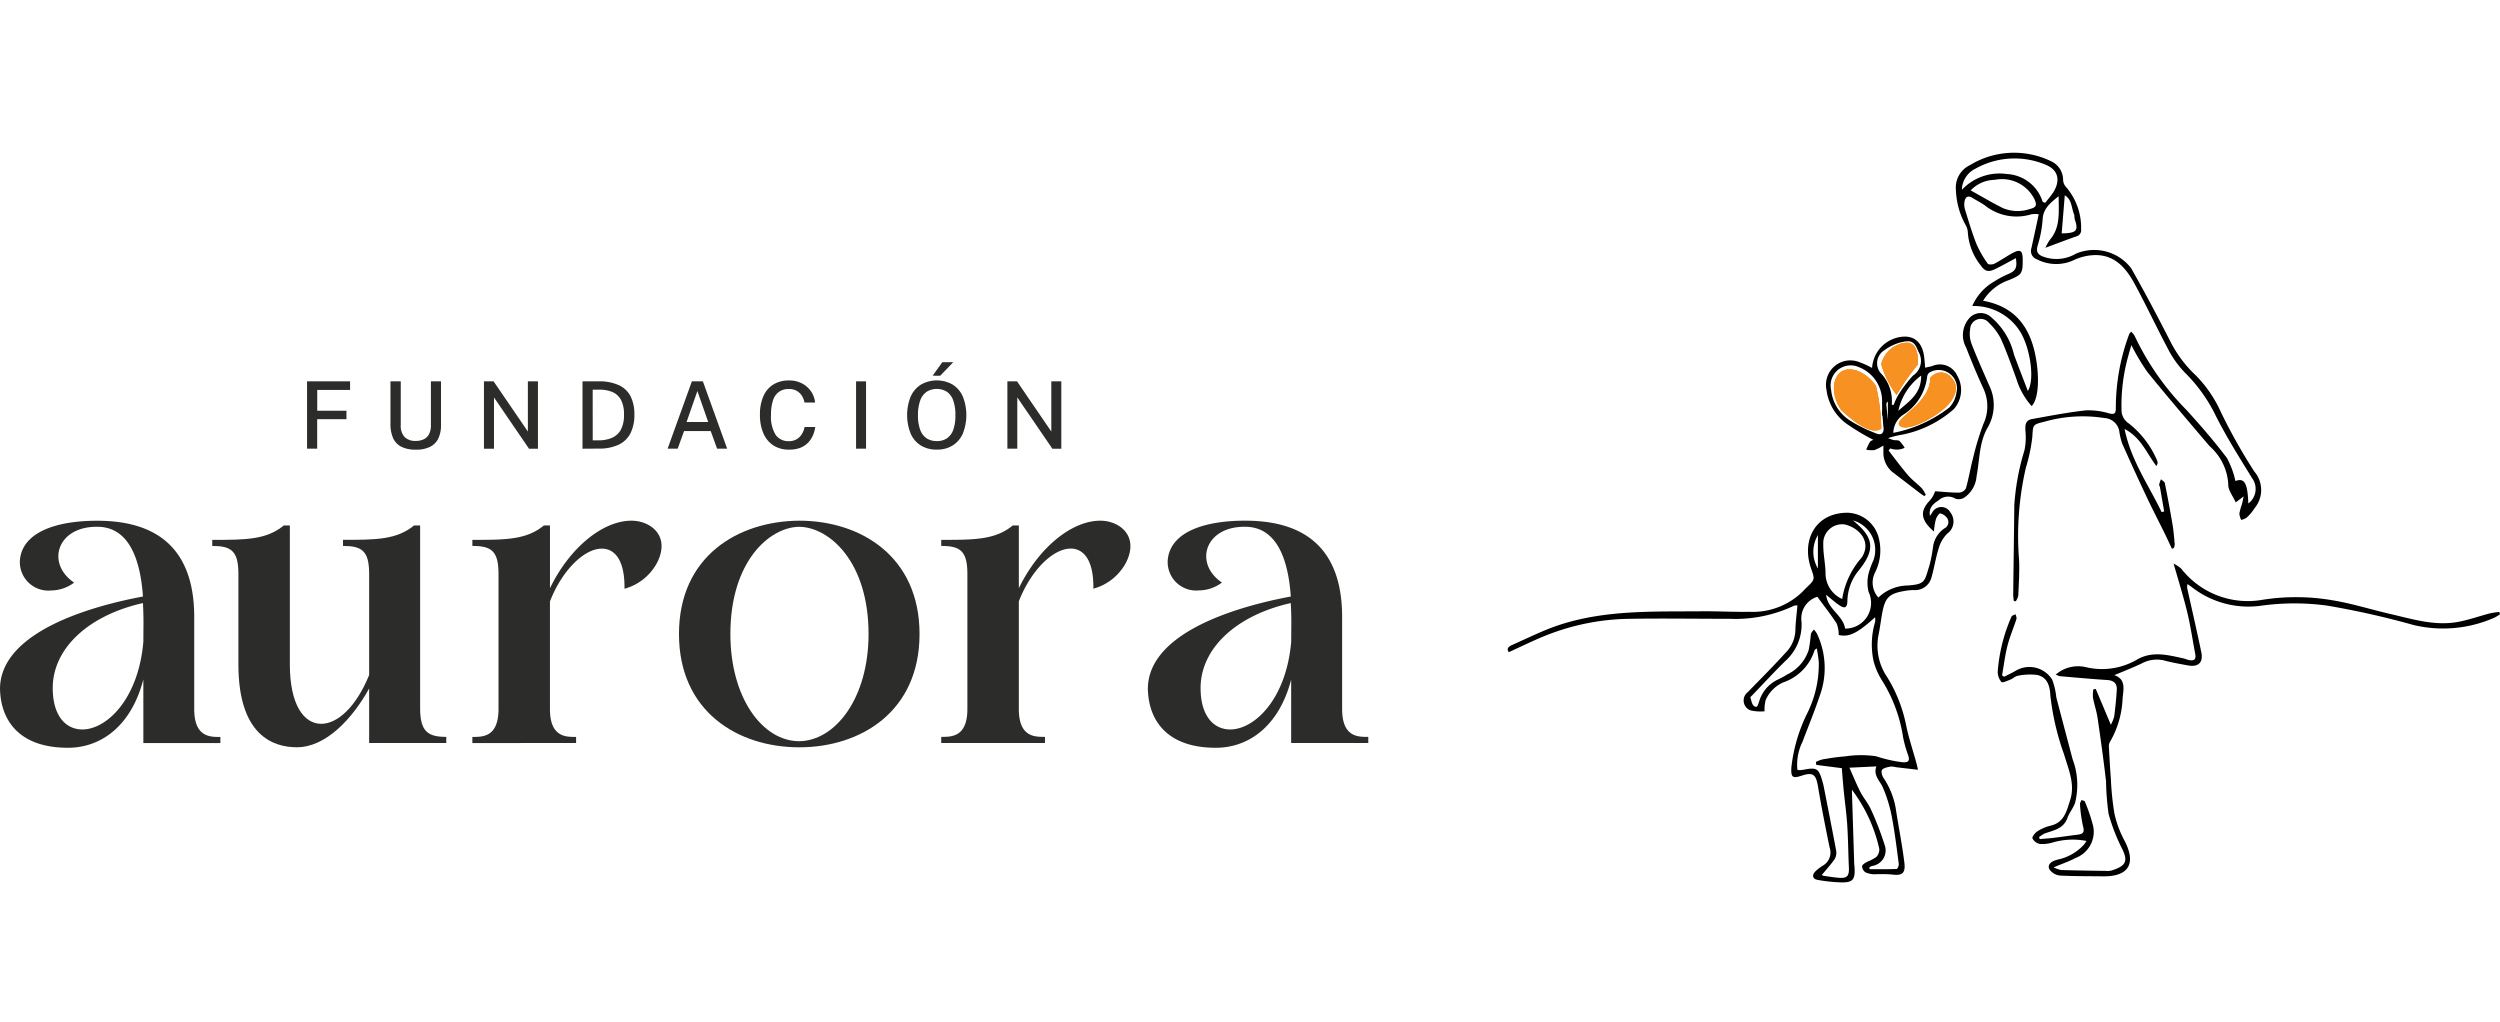 <svg xmlns="http://www.w3.org/2000/svg" width="195.644" height="80" viewBox="0 0 195.644 80">
  <g id="Grupo_268" data-name="Grupo 268" transform="translate(16871.416 9912)">
    <g id="Grupo_267" data-name="Grupo 267" transform="translate(-18570 -9912)">
      <g id="Grupo_265" data-name="Grupo 265" transform="translate(18576.662 9870.948)">
        <path id="Trazado_369" data-name="Trazado 369" d="M181.826,29.636c-1.113-.946-1.027-1.649-.349-2.378a1.976,1.976,0,0,0,.447-.761c.634.041,1.269.112,1.9.107a.664.664,0,0,0,.517-.34c.22-.783.352-1.59.56-2.377a21.253,21.253,0,0,1,.8-2.643,3.286,3.286,0,0,0,.007-2.782c-.488-1.058-.933-2.135-1.357-3.22a2.011,2.011,0,0,1,.222-2.258,1.193,1.193,0,0,1,1.613-.211A5.46,5.46,0,0,1,188.1,15.8c.342.927.7,1.846,1.084,2.849.531-.838.23-3.146-.515-4.5A4.281,4.281,0,0,0,184.837,12a4.051,4.051,0,0,1,1.723-1.922,6.619,6.619,0,0,1,1.056-.563c.62-.268.747-.481.632-1.264-.548.292-1.077.594-1.623.859s-.8.18-1.144-.309a4.634,4.634,0,0,1-.993-2.55,1.243,1.243,0,0,0-.189-.617,6.023,6.023,0,0,1-.742-2.708A1.934,1.934,0,0,1,184.643.981,6.636,6.636,0,0,1,191,.668a1.608,1.608,0,0,1,.943,1.482.886.886,0,0,0,.218.522,4.863,4.863,0,0,1,1.192,3.313.5.5,0,0,1-.376.567c-.79.275-1.57.577-2.42.891a3.418,3.418,0,0,1,.352-.622c.84-.989.687-2.15.687-3.419-.685.56-1.233.991-1.257,1.867a9.188,9.188,0,0,1-.395,2.028c-.13.488.048.7.481.852a3,3,0,0,0,2.518-.244,3.655,3.655,0,0,1,4.318,1.125c1.072,1.88,2.082,3.8,3.066,5.724a9.545,9.545,0,0,0,2.018,2.691,9.915,9.915,0,0,1,1.972,2.911,44.179,44.179,0,0,0,2.592,4.6,2.213,2.213,0,0,1,.024,2.856,3.605,3.605,0,0,1-.627.75,1.259,1.259,0,0,1-.424.177,1.394,1.394,0,0,1-.146-.488,4.592,4.592,0,0,1,.2-.73c.046-.165.074-.333.137-.622l-.622.469c-.218-.5-.6-.957-.581-1.405a4.278,4.278,0,0,0-1.46-2.993c-1.632-1.92-3.272-3.833-4.858-5.789a17.221,17.221,0,0,1-1.266-2.123c-.1.347-.172.574-.228.8a14.254,14.254,0,0,0-.543,4.264,1.24,1.24,0,0,0,.551,1.054,7.3,7.3,0,0,1,2.233,2.911.521.521,0,0,1,.039.21c0,.031-.024.065-.091.233-.768-1.013-1.206-2.241-2.494-2.909.505,2.485,1.9,4.41,2.9,6.509.067-.017.134-.034.2-.053-.11-.632-.218-1.264-.33-1.9-.012-.072-.076-.144-.062-.206a2.886,2.886,0,0,1,.141-.415c.1.1.273.182.3.3q.327,1.6.6,3.213c.089.519.127,1.046.177,1.573a.931.931,0,0,1-.072.3c-.05.017-.1.036-.148.053-.191-.4-.376-.812-.572-1.212-.457-.926-.934-1.843-1.374-2.777q-1-2.115-1.951-4.254a5.358,5.358,0,0,1-.23-1.008,1.246,1.246,0,0,0-1.154-.977,10.908,10.908,0,0,0-4.686.285c-.967.232-.891.246-.96,1.221a13.4,13.4,0,0,1-.505,2.389,23.836,23.836,0,0,0-.529,7.218c.043.927-.024,1.858-.062,2.784a1.369,1.369,0,0,1-.194.443c-.052-.007-.1-.017-.155-.024a4.265,4.265,0,0,1-.048-.493c.026-2.334.062-4.666.086-7a18.577,18.577,0,0,1,.79-4.281A4.952,4.952,0,0,0,189,21.831c-.026-.455-.05-.881.5-.982,1.408-.256,2.817-.527,4.238-.685a5.635,5.635,0,0,1,1.822.242c.412.1.5,0,.51-.4a16.511,16.511,0,0,1,1.053-5.822c.019-.048.064-.082.143-.178a1.633,1.633,0,0,1,.266.311,20.972,20.972,0,0,0,4.071,5.823c1.1,1.209,2.171,2.444,3.155,3.746a6.7,6.7,0,0,1,.67,1.81c.7-.266.952.143,1.01,1.757a1.422,1.422,0,0,0,.289-1.992c-1.024-1.666-2.075-3.328-2.939-5.08a12.235,12.235,0,0,0-2.255-3.109,7.731,7.731,0,0,1-1.261-1.688c-.948-1.764-1.788-3.584-2.745-5.343-.7-1.293-1.649-2.351-3.317-2.214a4.1,4.1,0,0,0-1.342.34,3.269,3.269,0,0,1-2.982-.026.687.687,0,0,1-.423-.872q.233-1.063.464-2.13c.034-.156.062-.311.105-.524a2.111,2.111,0,0,0-.572.007,3.957,3.957,0,0,1-3.643-.7c-.313-.216-.653-.388-.979-.589-.371-.227-.553-.033-.613.307a1.406,1.406,0,0,0,.05.637c.28.9.543,1.8.891,2.679a8.309,8.309,0,0,0,.883,1.534c.055.084.376.07.519,0,.481-.251.929-.567,1.408-.829.62-.335.8-.213.806.5.009,1.089-.067,1.2-1.084,1.611a3.848,3.848,0,0,0-2.016,1.618c2.8.5,3.9,2.466,4.217,5.042.194,1.573.014,2.765-.417,3.2a5.651,5.651,0,0,1-1.187-2.107c-.383-1.058-.756-2.123-1.216-3.151a4.549,4.549,0,0,0-.936-1.252.826.826,0,0,0-1.474.493,2.244,2.244,0,0,0,.1,1.12c.426,1.1.912,2.183,1.385,3.268a3.484,3.484,0,0,1-.11,3.3c-.687,1.185-.622,2.531-.871,3.809A2.23,2.23,0,0,1,184.2,27a.819.819,0,0,1-.682.077,1.1,1.1,0,0,0-1.309.122c-.383.254-.809.567-.684,1.225.072-.1.117-.168.16-.232a.806.806,0,0,1,1.436-.041,1.163,1.163,0,0,1-.237,1.656,2.626,2.626,0,0,0-.667,1.123c-.242.759-.357,1.556-.577,2.322a1.325,1.325,0,0,1-1.41.975,4.588,4.588,0,0,0-.7.074c-1.178.194-1.512.512-1.73,1.666-.115.606-.185,1.221-.311,1.825a4.347,4.347,0,0,0,.67,3.222,11.459,11.459,0,0,1,1.487,3.727c.2,1.013.536,2,.809,2.995.043.153.074.309.132.556-.622-.072-1.173-.134-1.721-.2a1.44,1.44,0,0,0-.428-.05c-.235.05-.541.1-.663.258-.091.122,0,.47.122.642a6.1,6.1,0,0,1,.979,2.574c.213,1.345.476,2.684.644,4.034.108.871-.182,1.055-1.038.931a12.583,12.583,0,0,0-1.283-.012,1.705,1.705,0,0,1-.716-.148.6.6,0,0,1-.27-.476c.012-.13.239-.261.395-.352a3.6,3.6,0,0,0,.715-.373.843.843,0,0,0,.235-.642,11.974,11.974,0,0,0-2.144-4.625q.09,2.88.182,5.765c0,.091.017.182.024.273.067,1.025-.129,1.25-1.149,1.211a12.282,12.282,0,0,1-1.726-.189c-.407-.074-.478-.364-.189-.665a3.548,3.548,0,0,1,.555-.436,1.185,1.185,0,0,0,.558-1.446c-.326-1.592-.642-3.186-.912-4.79-.155-.917-.392-1.111-1.249-.829-.737.244-.873.148-.83-.639a12.671,12.671,0,0,1,1.23-4.211,8.628,8.628,0,0,0,.917-4c-.024-.354-.094-.7-.148-1.1-.1.067-.165.089-.177.124a3.9,3.9,0,0,1-2.453,2.533,2.679,2.679,0,0,0-1.381,1.384,2.941,2.941,0,0,0-.084.876,3.329,3.329,0,0,1-1.11-.074.824.824,0,0,1-.206-1.422c1-1.025,2.011-2.039,2.975-3.1a2.588,2.588,0,0,0,.75-1.712c.016-.646.1-1.29.163-1.973a.821.821,0,0,0-.266.021,10.683,10.683,0,0,1-5.012,1.025c-2.63,0-5.261-.043-7.888,0a18.275,18.275,0,0,0-6.419,1.264c-1.005.392-1.973.879-3,1.343-.206-.244-.024-.435.216-.541,1.244-.548,2.465-1.171,3.75-1.592,3.614-1.183,7.374-1.03,11.108-1.063,1.252-.012,2.5.062,3.755.041a5.565,5.565,0,0,0,4.384-1.815c.024-.027.052-.05.079-.077.69-.656.654-.644.347-1.537-.749-2.2.369-4.333,2.876-4.324a2.6,2.6,0,0,1,2.405,1.868,3.864,3.864,0,0,1-.261,2.808,1.747,1.747,0,0,0,.258,1.961,3.38,3.38,0,0,1,2.276-.943c1.414-.1,1.323-.294,1.726-1.587a11.206,11.206,0,0,0,.278-1.444,2.081,2.081,0,0,1,.893-1.441.546.546,0,0,0,.211-.8.918.918,0,0,0-.541-.371c-.089-.014-.285.28-.342.462a5.319,5.319,0,0,0-.151.941m-8.784,26.892a.6.6,0,0,0,.173.072c.395.055.79.122,1.184.151.639.047.8-.151.771-.8-.052-1.108-.057-2.217-.129-3.325-.06-.914-.189-1.824-.28-2.739-.055-.565-.1-1.132-.143-1.716l-2-.256c-.01-.077-.019-.155-.031-.232a2.763,2.763,0,0,1,.524-.2c.569-.094,1.144-.191,1.718-.228a8.214,8.214,0,0,1,2.465-.017,10.732,10.732,0,0,0,2.094.472c.464.026.553-.132.424-.539a9.6,9.6,0,0,1-.4-1.415,11.623,11.623,0,0,0-1.6-4.369,5.539,5.539,0,0,1-.708-1.582,6.188,6.188,0,0,1,.117-3.076,1.56,1.56,0,0,0,0-.371c-1.4,1.273-2.046,1.573-2.848,1.391a2.52,2.52,0,0,0-.155-.891c-.469-.725-1.008-1.405-1.517-2.1a1.774,1.774,0,0,0-1.237,1.959,3.834,3.834,0,0,1-1.269,3.069c-.89.874-1.738,1.793-2.6,2.693-.05.052-.146.127-.134.16.077.232.115.548.283.668.278.2.3-.105.39-.311a2.74,2.74,0,0,1,1.441-1.741,7.223,7.223,0,0,0,.766-.414,3.247,3.247,0,0,0,1.682-1.915,10.919,10.919,0,0,0,.168-1.233c.024-.134.155-.249.237-.371a2.043,2.043,0,0,1,.241.318,6.3,6.3,0,0,1,.194,4.939c-.4,1.19-.878,2.351-1.323,3.524a4.051,4.051,0,0,0-.4,2.2,1.079,1.079,0,0,0,.187.024,2.922,2.922,0,0,0,.323-.039c1-.189,1.154-.1,1.434.869.036.122.072.244.1.371.33,1.676.665,3.351.977,5.035a1.011,1.011,0,0,1-.079.682c-.289.436-.653.824-1.02,1.272m1.582-21.587a6.429,6.429,0,0,1,1.517-3.229c.8-1.19-.112-2.31-1.3-2.6a1.476,1.476,0,0,0-1.695,1.53c-.014.737.153,1.477.177,2.217a2.207,2.207,0,0,0,1.3,2.085m2.128,20.984c.007.053.012.105.019.16.706,0,1.415.012,2.121-.019.062,0,.182-.273.163-.4-.167-1.259-.318-2.521-.56-3.766a10.969,10.969,0,0,0-.692-2.221c-.225-.522-.761-.915-.5-1.638l-2.111.1c.326.728.563,1.326.857,1.894.249.481.62.9.838,1.4a23.546,23.546,0,0,1,1.055,2.734,1.228,1.228,0,0,1-.962,1.661,1.373,1.373,0,0,0-.222.1m13.565-52.07c.062.026.122.055.182.084.191-.239.392-.471.569-.723.558-.793.651-1.777-.512-2.26a6.261,6.261,0,0,0-5.5.3,1.889,1.889,0,0,0-1.07,1.659,4.038,4.038,0,0,1,3.518-1.238,3.1,3.1,0,0,1,2.807,2.181M175.505,28.786c1.659,1.34,1.745,2.286.465,3.883a3.874,3.874,0,0,0-.907,2.4c-.009.551-.2.649-.665.326-.349-.242-.667-.529-1-.8.11,1.142,1.321,1.592,1.486,2.65a2.009,2.009,0,0,0,1.84-2.866,3.019,3.019,0,0,1,0-1.463,7.164,7.164,0,0,1,.376-1.02,2.4,2.4,0,0,0-1.592-3.117m9.2-25.829c.874.483,1.68.965,2.516,1.384a2.981,2.981,0,0,0,2.125.072c.519-.132.56-.3.34-.79a2.84,2.84,0,0,0-3.1-1.489,2.642,2.642,0,0,0-1.877.824m7.362.383c-.084,1.035-.163,2.011-.242,2.983,1.134-.019,1.338-.193,1.032-1.075-.048-.134-.014-.3-.067-.426-.206-.505-.16-1.146-.722-1.482M172.755,29.925a2.573,2.573,0,0,0,0,2.617Z" transform="translate(-16908.568 -9859)"/>
        <path id="Trazado_370" data-name="Trazado 370" d="M235.1,73.721c1.012.323.7,1.221.663,1.894a7.3,7.3,0,0,1-1.005,3.366.781.781,0,0,0-.06.409c.046.824.089,1.649.153,2.473a21.929,21.929,0,0,0,.283,2.725,8.242,8.242,0,0,0,.79,2.1c.929,1.791.321,2.811-1.709,2.78-1.118-.017-2.235,0-3.348-.062a1.151,1.151,0,0,1-.811-.462c-.208-.352.074-.649.627-.785a3.879,3.879,0,0,0,2.037-1.144,3.785,3.785,0,0,0,.225-.316,5.64,5.64,0,0,0-2.695.134,2.806,2.806,0,0,1-.957.1.843.843,0,0,1-.579-.431c-.048-.122.2-.436.378-.551a3.4,3.4,0,0,1,1.036-.448c1.082-.244,1.264-1.166,1.534-2,.407-1.248-.132-2.408-.47-3.565a20.191,20.191,0,0,1-1.075-4.592c-.038-.73-.206-1.458-1.038-1.637a4.616,4.616,0,0,0-1.51.064c-.2.027-.371.216-.572.294-.239.094-.636.278-.71.194a1.239,1.239,0,0,1-.292-.814,13.072,13.072,0,0,1,1.08-4.309c.036-.089.211-.122.321-.18.024.127.1.271.062.378-.225.7-.521,1.379-.7,2.087-.194.756-.285,1.542-.424,2.313.052.038.1.077.16.115.287-.146.581-.287.864-.445a2.1,2.1,0,0,1,2.891.656,5.133,5.133,0,0,1,.328,1.386c.419,1.611.848,3.22,1.271,4.831a5.75,5.75,0,0,1,.2,3.44c-.143.414-.455.771-.6,1.185-.309.859-1.091.96-1.792,1.216a2.164,2.164,0,0,0-.431.287c.022.048.043.1.062.146.366-.034.735-.055,1.1-.1.605-.072,1.206-.165,1.809-.237.395-.048.627-.122.481-.642a10.358,10.358,0,0,1-.242-1.75c-.012-.1.077-.218.117-.328.089.038.237.055.259.117a12.994,12.994,0,0,1,.665,1.978,2.194,2.194,0,0,1-1.381,2.437c-.5.268-1.046.45-1.725.735a2.433,2.433,0,0,0,.576.211c1.171.034,2.341.052,3.511.069a1.359,1.359,0,0,0,.431-.026c1.084-.347,1.333-.68.871-1.647a14.906,14.906,0,0,1-1.087-2.784,20.637,20.637,0,0,1-.2-2.571c-.194-1.651-.421-3.3-.663-4.944-.079-.531-.258-1.046-.359-1.575a2.885,2.885,0,0,1,.024-.654l.191-.043c.376.891.752,1.784,1.182,2.808a3.122,3.122,0,0,0,.266-.656c.086-.694.16-1.391.2-2.087.024-.5-.246-.728-.761-.761-1.237-.077-2.47-.194-3.705-.3a1.437,1.437,0,0,1-.306-.127A2.663,2.663,0,0,1,232.9,73.1a5.429,5.429,0,0,0,4.006-.6c1.2-.687,2.408-.349,3.621-.089.142.031.273.1.412.125.383.086.6-.009.515-.465-.21-1.084-.366-2.183-.624-3.256-.3-1.24-.685-2.458-1.07-3.82a2.9,2.9,0,0,1,.591.39,6.615,6.615,0,0,0,6.388,2.437,16.9,16.9,0,0,1,5.491.048c1.522.254,3.006.725,4.514,1.073,1.769.407,3.528.967,5.375.594.806-.163,1.592-.438,2.389-.649a6.33,6.33,0,0,1,.74-.11c.019.062.036.122.055.185a3.283,3.283,0,0,1-.469.275,9.929,9.929,0,0,1-6.285.565,65.668,65.668,0,0,0-6.783-1.522,18.985,18.985,0,0,0-5.1,0,7.193,7.193,0,0,1-5.512-1.47c-.084-.062-.17-.12-.306-.218a1.266,1.266,0,0,0-.031.29c.369,1.678.759,3.354,1.108,5.037.17.819-.234,1.195-1.058,1.039-.617-.115-1.242-.22-1.848-.385a2.476,2.476,0,0,0-1.771.242c-.689.326-1.407.606-2.144.917" transform="translate(-16947.736 -9891.836)"/>
        <path id="Trazado_371" data-name="Trazado 371" d="M206.6,31.528c.236-.055.395-.084.55-.127a1.487,1.487,0,0,1,1.958.735,2.252,2.252,0,0,1-.266,2.638,8.684,8.684,0,0,1-3.968,1.98,7.706,7.706,0,0,0-1.18.285c.146.05.287.112.435.148s.359-.01.469.079a2.554,2.554,0,0,1,.4.529,1.409,1.409,0,0,1-1.122.048c-.046.055-.089.112-.134.167.5.647.99,1.312,1.522,1.932.326.378.737.675,1.087,1.03a2.478,2.478,0,0,1,.3.51c-.041.031-.081.062-.124.093-.115-.081-.233-.158-.342-.241l-2-1.535a1.96,1.96,0,0,1-.85-1.573c0-.16,0-.321,0-.608a3.666,3.666,0,0,1-.713.359,2.267,2.267,0,0,1-.632-.031,4.278,4.278,0,0,1,.292-.611c.06-.094.2-.127.266-.163a18.039,18.039,0,0,1-2.089-1.255,3.865,3.865,0,0,1-1.58-2.674,1.906,1.906,0,0,1,2.59-2.145,6.439,6.439,0,0,1,.981.45,2.616,2.616,0,0,1,2.26-2.432c1.067-.148,1.721.46,1.833,1.712.024.206.036.412.058.7m-3.339,3.744h-.033c0-.324.016-.649,0-.97a2.846,2.846,0,0,0-1.8-2.813,1.569,1.569,0,0,0-2.185,1.777,3.214,3.214,0,0,0,1.441,2.372,11.159,11.159,0,0,0,2.128,1.048c.352.146.594-.043.529-.505-.038-.3-.05-.606-.077-.909m.845,1.353a10.357,10.357,0,0,0,4.373-1.975,2.091,2.091,0,0,0,.567-1.164,1.428,1.428,0,0,0-2.051-1.614.452.452,0,0,0-.237.333,4.083,4.083,0,0,1-1.759,2.93,1.775,1.775,0,0,0-.893,1.489m-.12-2.205c.05.007.1.017.148.026a4.78,4.78,0,0,1,.34-.745,10.327,10.327,0,0,1,1.168-1.551,1.384,1.384,0,0,0,.433-1.872c-.287-.73-.515-.927-1.23-.768a3.693,3.693,0,0,0-1.414.637,1.2,1.2,0,0,0-.328,1.786,3.146,3.146,0,0,1,.883,2.488m2.3-2.274a4.62,4.62,0,0,0-1.786,2.756c.8-.726,1.8-1.3,1.786-2.756m-2.606,3.479V34.185a.234.234,0,0,0-.117.223c.038.465.086.924.117,1.216" transform="translate(-16934.023 -9873.7)"/>
        <path id="Trazado_372" data-name="Trazado 372" d="M203.369,35.558a15.055,15.055,0,0,1,.424,3.359c-.713.515-2.029-.424-3.116-1.439-.8-1.106-.754-2.476-.041-2.99s1.936-.036,2.733,1.07" transform="translate(-16934.648 -9876.321)" fill="#f79121"/>
        <path id="Trazado_373" data-name="Trazado 373" d="M203.369,35.558a15.055,15.055,0,0,1,.424,3.359c-.713.515-2.029-.424-3.116-1.439-.8-1.106-.754-2.476-.041-2.99s1.936-.036,2.733,1.07" transform="translate(-16934.648 -9876.321)" fill="#f79121"/>
        <path id="Trazado_374" data-name="Trazado 374" d="M203.369,35.558a15.055,15.055,0,0,1,.424,3.359c-.713.515-2.029-.424-3.116-1.439-.8-1.106-.754-2.476-.041-2.99s1.936-.036,2.733,1.07" transform="translate(-16934.648 -9876.321)" fill="#f79121"/>
        <path id="Trazado_375" data-name="Trazado 375" d="M210.457,31.745a18.131,18.131,0,0,0-1.678,2.4,7.316,7.316,0,0,1-1.2-2.4,2.2,2.2,0,0,1,1.917-1.681c.876-.072.96.962.96,1.681" transform="translate(-16938.434 -9874.188)" fill="#f79121"/>
        <path id="Trazado_376" data-name="Trazado 376" d="M210.457,31.745a18.131,18.131,0,0,0-1.678,2.4,7.316,7.316,0,0,1-1.2-2.4,2.2,2.2,0,0,1,1.917-1.681c.876-.072.96.962.96,1.681" transform="translate(-16938.434 -9874.188)" fill="#f79121"/>
        <path id="Trazado_377" data-name="Trazado 377" d="M210.457,31.745a18.131,18.131,0,0,0-1.678,2.4,7.316,7.316,0,0,1-1.2-2.4,2.2,2.2,0,0,1,1.917-1.681c.876-.072.96.962.96,1.681" transform="translate(-16938.434 -9874.188)" fill="#f79121"/>
        <path id="Trazado_378" data-name="Trazado 378" d="M212.817,35.213a1.033,1.033,0,0,1,1.678,0c.519.546.445,1.4-.478,2.279s-3.078,1.984-3.6,1.439,2.4-1.678,2.4-3.718" transform="translate(-16939.836 -9876.574)" fill="#f79121"/>
        <path id="Trazado_379" data-name="Trazado 379" d="M212.817,35.213a1.033,1.033,0,0,1,1.678,0c.519.546.445,1.4-.478,2.279s-3.078,1.984-3.6,1.439,2.4-1.678,2.4-3.718" transform="translate(-16939.836 -9876.574)" fill="#f79121"/>
        <path id="Trazado_380" data-name="Trazado 380" d="M212.817,35.213a1.033,1.033,0,0,1,1.678,0c.519.546.445,1.4-.478,2.279s-3.078,1.984-3.6,1.439,2.4-1.678,2.4-3.718" transform="translate(-16939.836 -9876.574)" fill="#f79121"/>
      </g>
      <g id="Grupo_266" data-name="Grupo 266" transform="translate(18542.295 9862)">
        <path id="Trazado_381" data-name="Trazado 381" d="M11.221,75.391c-.955,3.683-3.343,5.356-5.9,5.356-3.955,0-5.286-2.285-5.32-4.638.034-4.025,5.9-6.207,11.187-7.2-.239-3.377-1.331-5.457-3.582-5.457C4.467,63.423,3.58,66.32,5.8,67.822a3.035,3.035,0,0,1-1.808.615,2.229,2.229,0,0,1-2.422-2.49C1.839,63.867,4.4,62.98,7.6,62.98c3.548,0,7.6,1.226,7.6,7.537v7.2c0,2.218,1.263,2.184,2.047,2.184v.478H11.218V75.391Zm-.034-5.968c-4.264.954-7.06,3.548-7.06,6.65,0,2.181,1.021,3.24,2.318,3.24,1.909,0,4.4-2.387,4.775-6.889,0-1.331.034-1.636-.034-3" transform="translate(-16843.711 -9884.228)" fill="#2c2c2b"/>
        <path id="Trazado_382" data-name="Trazado 382" d="M24.065,64.643c2.591,0,4.23,0,5.595-1.126h.478V74.4c0,3.138,1.091,4.638,2.456,4.638,1.261,0,2.729-1.3,3.75-3.821V67.3c0-1.808-.58-2.182-2.046-2.182v-.478c2.557,0,4.193,0,5.558-1.125h.477V77.81c0,1.808.579,2.251,2.047,2.251v.478H36.343V76.273c-1.3,2.353-3.376,4.6-5.661,4.6-1.909,0-4.57-.988-4.57-6.481V67.3c0-1.808-.581-2.182-2.046-2.182Z" transform="translate(-16851.166 -9884.394)" fill="#2c2c2b"/>
        <path id="Trazado_383" data-name="Trazado 383" d="M68.023,66.249A4.1,4.1,0,0,1,65.465,68.3c.034-2.218-.75-3.138-1.774-3.138-1.331,0-3.068,1.6-4.059,4.127v8.424c0,2.218,1.26,2.184,2.046,2.184v.478H53.56v-.478c.786,0,2.046.034,2.046-2.184V67.136c0-1.808-.58-2.184-2.046-2.184v-.477c2.592,0,4.23,0,5.595-1.126h.478v4.912c1.535-3.172,4.127-5.286,6.378-5.286,1.468,0,3.071,1.159,2.013,3.273" transform="translate(-16860.305 -9884.227)" fill="#2c2c2b"/>
        <path id="Trazado_384" data-name="Trazado 384" d="M86.4,80.709c-4.809,0-9.413-2.8-9.413-8.868s4.6-8.834,9.413-8.868c4.809,0,9.413,2.8,9.413,8.868s-4.6,8.868-9.413,8.868m5.423-8.868c0-5.662-3.07-8.354-5.423-8.39-2.352.034-5.39,2.728-5.39,8.39,0,5.013,2.523,8.39,5.39,8.39,2.833-.034,5.423-3.377,5.423-8.39" transform="translate(-16867.563 -9884.226)" fill="#2c2c2b"/>
        <path id="Trazado_385" data-name="Trazado 385" d="M121.19,66.249a4.1,4.1,0,0,1-2.558,2.046c.034-2.218-.75-3.138-1.774-3.138-1.331,0-3.068,1.6-4.059,4.127v8.424c0,2.218,1.26,2.184,2.046,2.184v.478h-8.118v-.478c.786,0,2.046.034,2.046-2.184V67.136c0-1.808-.58-2.184-2.046-2.184v-.477c2.594,0,4.23,0,5.595-1.126h.478v4.912c1.535-3.172,4.127-5.286,6.378-5.286,1.465,0,3.068,1.159,2.013,3.273" transform="translate(-16876.779 -9884.227)" fill="#2c2c2b"/>
        <path id="Trazado_386" data-name="Trazado 386" d="M141.375,75.391c-.954,3.683-3.343,5.356-5.9,5.356-3.955,0-5.286-2.285-5.32-4.638.034-4.025,5.9-6.207,11.187-7.2-.239-3.377-1.331-5.457-3.582-5.457-3.138-.034-4.025,2.864-1.808,4.365a3.035,3.035,0,0,1-1.808.615,2.228,2.228,0,0,1-2.422-2.49c.272-2.08,2.83-2.967,6.036-2.967,3.548,0,7.6,1.226,7.6,7.537v7.2c0,2.218,1.261,2.184,2.047,2.184v.478h-6.036V75.391Zm-.034-5.968c-4.264.954-7.06,3.548-7.06,6.65,0,2.181,1.021,3.24,2.318,3.24,1.909,0,4.4-2.387,4.775-6.889,0-1.331.034-1.636-.034-3" transform="translate(-16884.037 -9884.228)" fill="#2c2c2b"/>
        <path id="Trazado_387" data-name="Trazado 387" d="M34.816,52.444V47.173h3.367l0,.67h-2.57v1.629H37.9v.665H35.609v2.307Z" transform="translate(-16854.498 -9879.33)" fill="#2c2c2b"/>
        <path id="Trazado_388" data-name="Trazado 388" d="M46.25,52.517a2.4,2.4,0,0,1-1.142-.234,1.4,1.4,0,0,1-.634-.682,2.692,2.692,0,0,1-.2-1.095V47.173h.805v3.432a1.26,1.26,0,0,0,.309.931,1.174,1.174,0,0,0,.863.3,1.41,1.41,0,0,0,.636-.133.909.909,0,0,0,.41-.408,1.513,1.513,0,0,0,.142-.694V47.173h.79v3.4a2.43,2.43,0,0,1-.2,1.051,1.436,1.436,0,0,1-.638.665,2.43,2.43,0,0,1-1.135.231" transform="translate(-16857.428 -9879.33)" fill="#2c2c2b"/>
        <path id="Trazado_389" data-name="Trazado 389" d="M54.875,52.444V47.173h.754L58.312,51.1V47.173H59.1v5.272h-.7l-2.74-4.013v4.013Z" transform="translate(-16860.713 -9879.33)" fill="#2c2c2b"/>
        <path id="Trazado_390" data-name="Trazado 390" d="M66.048,52.445V47.173l.174,0c.1,0,.212,0,.347,0s.275,0,.417,0l.381,0a3.6,3.6,0,0,1,1.572.321,1.923,1.923,0,0,1,.887.88,3.142,3.142,0,0,1,.282,1.4,3.178,3.178,0,0,1-.3,1.453,2,2,0,0,1-.923.9,3.535,3.535,0,0,1-1.572.309Zm.8-.656h.475a2.57,2.57,0,0,0,1.041-.2,1.443,1.443,0,0,0,.687-.634,2.435,2.435,0,0,0,.244-1.177,2.391,2.391,0,0,0-.234-1.15,1.372,1.372,0,0,0-.667-.617,2.649,2.649,0,0,0-1.049-.188h-.5Z" transform="translate(-16864.174 -9879.33)" fill="#2c2c2b"/>
        <path id="Trazado_391" data-name="Trazado 391" d="M75.7,52.445l1.9-5.269h.861l1.9,5.269h-.788l-.5-1.381H76.989l-.5,1.381Zm1.485-2.09h1.692l-.846-2.422Z" transform="translate(-16867.166 -9879.332)" fill="#2c2c2b"/>
        <path id="Trazado_392" data-name="Trazado 392" d="M88.448,52.486a2.19,2.19,0,0,1-1.224-.33,2.11,2.11,0,0,1-.781-.941,3.583,3.583,0,0,1-.272-1.462,3.5,3.5,0,0,1,.27-1.449,2.005,2.005,0,0,1,.781-.917,2.278,2.278,0,0,1,1.229-.315,2.117,2.117,0,0,1,1.01.234,1.917,1.917,0,0,1,.709.627,1.877,1.877,0,0,1,.318.87h-.832a1.5,1.5,0,0,0-.21-.54,1.116,1.116,0,0,0-.41-.383,1.234,1.234,0,0,0-.6-.14,1.323,1.323,0,0,0-.762.213,1.285,1.285,0,0,0-.475.66,3.446,3.446,0,0,0-.161,1.155,2.678,2.678,0,0,0,.362,1.562,1.205,1.205,0,0,0,1.039.494,1.168,1.168,0,0,0,.605-.152,1.2,1.2,0,0,0,.409-.405,1.567,1.567,0,0,0,.21-.552h.832a2.357,2.357,0,0,1-.183.665,1.948,1.948,0,0,1-.384.571,1.727,1.727,0,0,1-.609.395,2.35,2.35,0,0,1-.865.14" transform="translate(-16870.41 -9879.299)" fill="#2c2c2b"/>
        <rect id="Rectángulo_148" data-name="Rectángulo 148" width="0.781" height="5.269" transform="translate(-16776.717 -9832.157)" fill="#2c2c2b"/>
        <path id="Trazado_393" data-name="Trazado 393" d="M105.182,51.843a2.347,2.347,0,0,1-1.242-.318,2.067,2.067,0,0,1-.8-.923,3.9,3.9,0,0,1,0-2.924,2.127,2.127,0,0,1,.81-.93,2.506,2.506,0,0,1,2.461,0,2.1,2.1,0,0,1,.8.93,3.938,3.938,0,0,1,0,2.921,2.1,2.1,0,0,1-.8.923,2.306,2.306,0,0,1-1.234.321m0-.667a1.4,1.4,0,0,0,.786-.213,1.318,1.318,0,0,0,.5-.66,3.265,3.265,0,0,0,.171-1.147,3.337,3.337,0,0,0-.173-1.174,1.356,1.356,0,0,0-.5-.672,1.514,1.514,0,0,0-1.567,0,1.387,1.387,0,0,0-.509.675,3.274,3.274,0,0,0-.178,1.171,3.147,3.147,0,0,0,.178,1.15,1.33,1.33,0,0,0,.509.658,1.428,1.428,0,0,0,.783.21m-.323-5.118L105.611,45h.855l-1.021,1.061Z" transform="translate(-16875.578 -9878.656)" fill="#2c2c2b"/>
        <path id="Trazado_394" data-name="Trazado 394" d="M114.225,52.444V47.173h.754l2.683,3.929V47.173h.783v5.272h-.7L115,48.431v4.013Z" transform="translate(-16879.1 -9879.33)" fill="#2c2c2b"/>
      </g>
    </g>
    <rect id="Rectángulo_149" data-name="Rectángulo 149" width="195" height="80" transform="translate(-16871 -9912)" fill="none"/>
  </g>
</svg>
